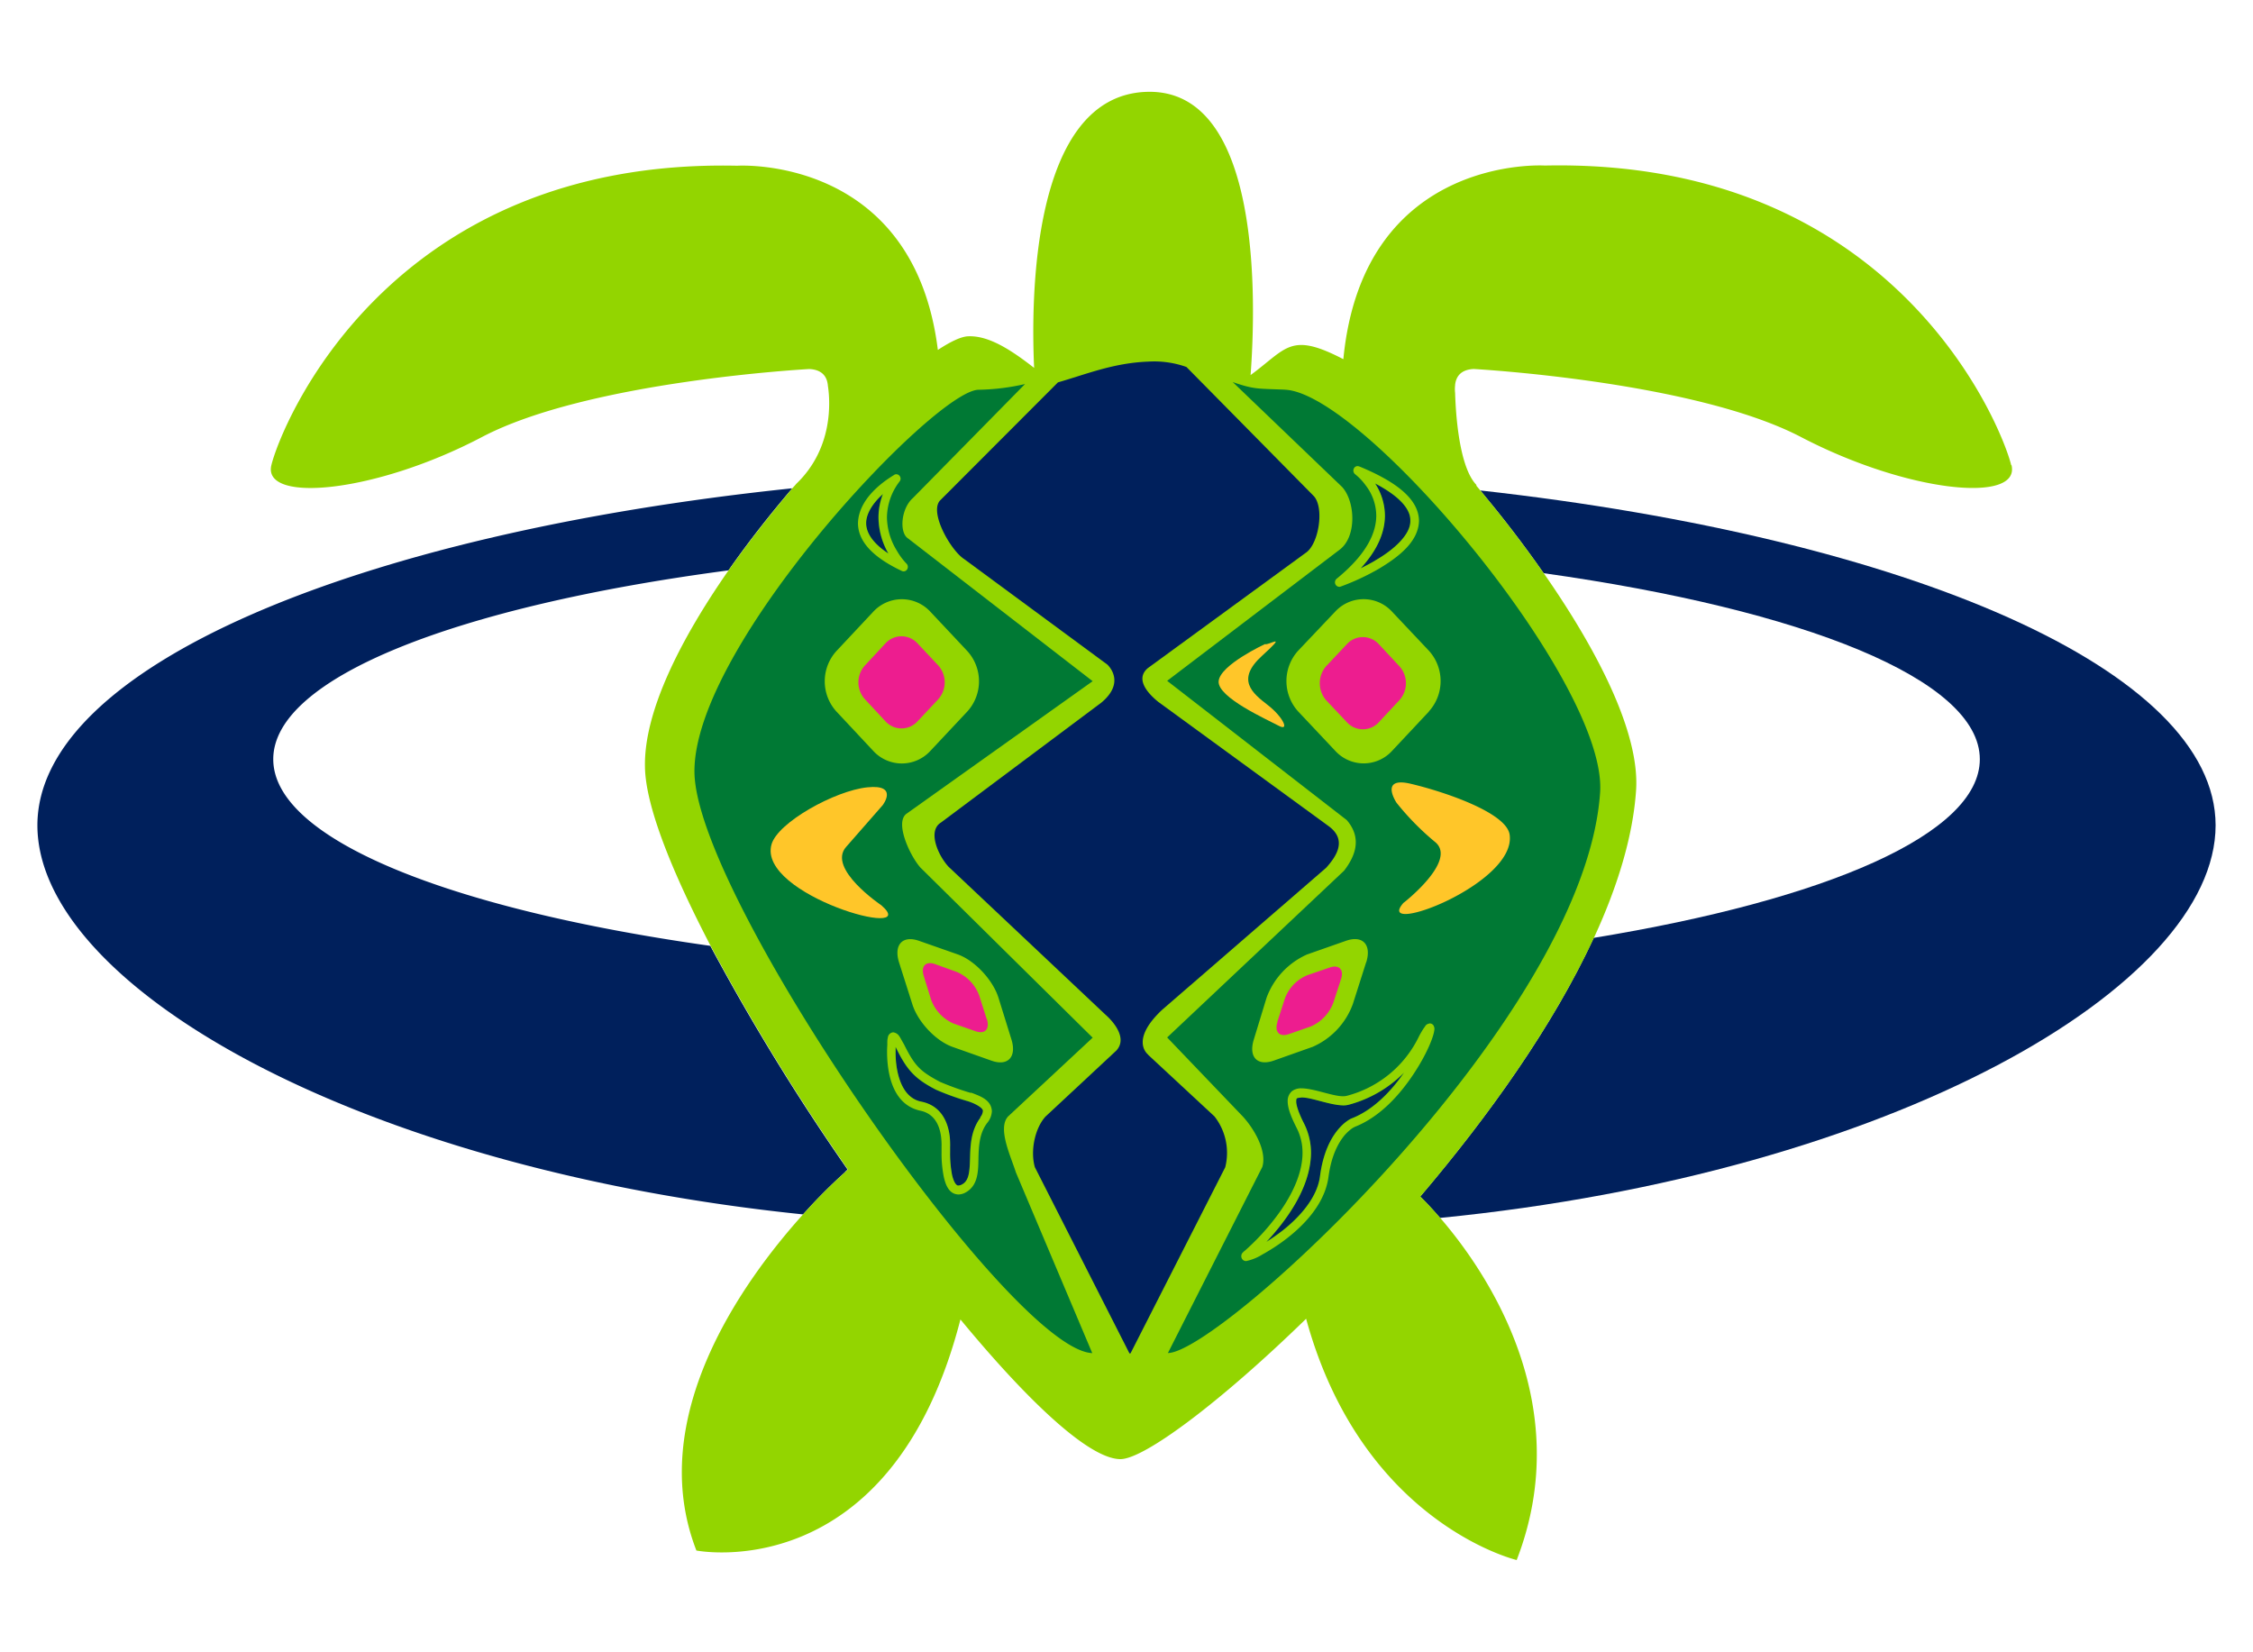 <?xml version="1.0" encoding="UTF-8"?>
<svg xmlns="http://www.w3.org/2000/svg" id="Capa_1" data-name="Capa 1" viewBox="0 0 512 375.33">
  <defs>
    <style>.cls-1{fill:#00205c;}.cls-2{fill:#93d500;}.cls-3{fill:#007934;}.cls-4{fill:#ffc629;fill-rule:evenodd;}.cls-5{fill:#ed1d8f;}.cls-6{fill:#002856;}</style>
  </defs>
  <path class="cls-1" d="M192,266.34l.61-.58a513.25,513.25,0,0,1-31.2-50.83c-59.28-8.34-99.31-24.23-99.31-42.41,0-18.6,41.9-34.78,103.45-42.91,4.48-6.43,9.45-12.73,14.5-18.65C80.59,121.34,8.5,151.74,8.5,187.54c0,36.37,72.12,77.93,174,88.42a121.62,121.62,0,0,1,9.57-9.62"></path>
  <path class="cls-1" d="M503.5,187.54c0-35.29-69.91-65.26-167.1-76.09,4.92,5.89,9.85,12.27,14.39,18.8,59.14,8.31,99.13,24.15,99.13,42.28,0,17-34.93,31.94-87.75,40.59C353,233,338.35,253.55,322.73,271.91c.7.67,2.36,2.34,4.51,4.85C430,266.59,503.5,224.16,503.5,187.54"></path>
  <path class="cls-2" d="M457.05,105.7c-2.11-8.68-26.27-69.78-106-68.08,0,0-41.27-2.62-45.77,44-12.1-6.28-12.79-2.47-21.08,3.61,1.22-16.33,2.68-65.11-23.55-64.36-26.43.76-26.35,47.68-25.64,62.73-5.13-4-10.27-7.39-15-7.18-1.56.06-3.93,1.16-6.88,3.1-5.51-44.43-45.59-41.86-45.59-41.86C88,35.92,63.77,97,61.67,105.7s23.52,6.4,47.84-6.38S183.9,83.86,183.9,83.86c3,.14,4.08,1.79,4.24,3.8.5,3.19,1.38,14.1-7.19,22.29-.27.35-.59.67-.88,1-5,5.92-10,12.24-14.5,18.65-11,15.79-19.25,32.17-19,44.64.11,8.81,6,23.59,14.91,40.68a516.32,516.32,0,0,0,31.2,50.83l-.61.59a120.2,120.2,0,0,0-9.57,9.61c-13.7,15.21-36,46.17-24.24,76.39,0,0,44.22,8.75,60-52.51,15.47,18.73,29.3,31.74,36.37,31.74,5.33,0,22.53-12.75,42.19-31.9,12.72,46.51,47.85,54.83,47.85,54.83,13.87-35.77-7.28-66.05-17.38-77.75-2.15-2.51-3.81-4.18-4.51-4.85,15.62-18.36,30.27-39,39.44-58.78,5.37-11.63,8.86-23,9.58-33.48.9-13-8.66-31.72-21-49.41-4.55-6.52-9.47-12.9-14.39-18.78-.29-.36-.61-.72-.9-1.08,0-.07,0-.13,0-.19-3.94-4.1-4.69-16.16-4.83-20.86a7.72,7.72,0,0,1,0-1.79v-.12c.23-1.91,1.35-3.42,4.22-3.56,0,0,50,2.74,74.38,15.46s49.94,15.13,47.84,6.38"></path>
  <path class="cls-3" d="M229.09,253.7l19.22-17.9-39.13-38.64c-2.41-2.69-6-10.46-3.07-12.32l42.2-30.05L206.16,122.2c-1.78-1.46-1.36-6.65,1.27-9l25.51-25.93a51.14,51.14,0,0,1-10.65,1.3c-10.22.47-64.92,58.43-64.47,87s71.78,131.13,90.4,131.91L230.86,266.4c-1.16-3.68-4.23-10-1.77-12.7m-39-92a10.23,10.23,0,0,1,0-13.77l8.35-8.91a8.83,8.83,0,0,1,13,0l8.37,8.91a10.21,10.21,0,0,1,0,13.77l-8.37,8.92a8.8,8.8,0,0,1-13,0Zm26.39,76.2c-3.82-1.35-7.94-5.72-9.17-9.77l-3-9.43c-1.25-4,.79-6.24,4.56-4.9l8.9,3.12c3.77,1.39,7.86,5.76,9.13,9.79l2.94,9.46c1.26,4-.8,6.19-4.54,4.85Z"></path>
  <path class="cls-3" d="M292.06,88.55c-6.22-.27-6.92,0-11.92-1.73L305,110.66c3,3.29,3.38,11.32-.59,14.27l-39.17,29.78,40.82,31.65c3.48,4.07,2,8.1-.62,11.5l-40.2,37.89,17.23,18c2.46,2.68,5.5,7.77,4.4,11.41l-21.46,42.3c11.86,0,94.76-76.09,98.22-127.39,1.7-24.93-53.71-90.71-71.59-91.51m18.42,130.11-3,9.42a16.93,16.93,0,0,1-9.15,9.79L289.5,241c-3.81,1.35-5.82-.84-4.55-4.84l2.89-9.46a17.28,17.28,0,0,1,9.17-9.8l8.86-3.11c3.8-1.34,5.87.87,4.61,4.89m14.26-57-8.37,8.93a8.75,8.75,0,0,1-12.94,0L295,161.66a10.28,10.28,0,0,1,0-13.79l8.41-8.87a8.78,8.78,0,0,1,12.94,0l8.37,8.87a10.26,10.26,0,0,1,0,13.79"></path>
  <path class="cls-4" d="M319,205.13s12.16-9.45,7.22-13.72a60.31,60.31,0,0,1-8.86-9s-4-6,3.21-4.31,21.76,6.47,22.5,11.56c1.64,11.3-31.26,23.48-24.07,15.44"></path>
  <path class="cls-4" d="M200.27,205.7s-12.35-8.28-8-13.23c5.22-5.95,8.32-9.5,8.32-9.5s3.7-4.8-3.46-4.06c-7.35.74-20.45,8-21.81,13-3.2,11.47,34.41,22,25,13.84"></path>
  <path class="cls-4" d="M287.45,146.37s-10.19,4.72-10.51,8.42,11.17,8.8,13.67,10.14,1-2-2.5-4.71-7.3-5.75-1.3-11.2,1.6-2.32.64-2.65"></path>
  <path class="cls-5" d="M208.5,163.92l4.7-5a5.77,5.77,0,0,0,0-7.73l-4.7-5a4.93,4.93,0,0,0-7.27,0l-4.65,5a5.71,5.71,0,0,0,0,7.73l4.65,5a4.92,4.92,0,0,0,7.27,0"></path>
  <path class="cls-5" d="M313.34,164.12l4.66-5a5.74,5.74,0,0,0,0-7.74l-4.66-5a4.91,4.91,0,0,0-7.26,0l-4.71,5a5.9,5.9,0,0,0,0,7.74l4.71,5a4.91,4.91,0,0,0,7.26,0"></path>
  <path class="cls-5" d="M224.23,231.58l-1.68-5.3a9.31,9.31,0,0,0-5.12-5.42l-4.94-1.78c-2.12-.74-3.27.47-2.56,2.72l1.65,5.33a9.45,9.45,0,0,0,5.1,5.45l5,1.75c2.16.75,3.29-.47,2.59-2.75"></path>
  <path class="cls-5" d="M290.27,232.22l1.71-5.28a9.16,9.16,0,0,1,5.2-5.37l5-1.71c2.13-.75,3.32.5,2.54,2.73L303,227.86a9.5,9.5,0,0,1-5.17,5.41l-5,1.74c-2.12.7-3.25-.57-2.51-2.79"></path>
  <path class="cls-1" d="M264.06,229.5l37.31-32.31c2.41-2.67,4.82-6.38.51-9.5L264.74,160.6h0l-1.51-1.1c-2.13-1.72-5.42-5.08-2.39-7.67l35.83-26.16c3-1.91,4.32-10.15,1.95-12.88l-29-29.4A21.87,21.87,0,0,0,261,82.17c-8,.29-14.26,2.92-20.58,4.72l-26.84,26.89c-2.39,2.8,2.53,11.33,5.51,13.25l32.57,24c.57.56,3.95,4.19-1.37,8.63l-36.49,27.28c-3,1.87-.71,7.31,1.74,10l35.72,33.67h0s5.59,4.69,2.43,8.12l-16.1,15c-2.44,2.69-3.48,7.86-2.41,11.51l21.49,42.3h.24l21.53-42.3A13.43,13.43,0,0,0,276,253.7l-15.08-14,.06,0s-4.42-3.12,3.07-10.19"></path>
  <path class="cls-6" d="M200.6,112.28a2.55,2.55,0,0,0-.24.23c-1.88,1.71-3.6,4.07-3.56,6.38,0,1.94,1.15,4.34,5.06,6.9a16.78,16.78,0,0,1-2.25-8.17,14.66,14.66,0,0,1,1-5.34"></path>
  <path class="cls-2" d="M206,128.08a15.48,15.48,0,0,1-2.22-3,14.77,14.77,0,0,1-2.22-7.49,13.71,13.71,0,0,1,2.87-8.18,1,1,0,0,0,0-1.27.94.94,0,0,0-1.19-.26c0,.12-8.1,4.31-8.26,11,0,3.74,2.75,7.47,10,10.88a.87.87,0,0,0,.37.08.92.92,0,0,0,.8-.46,1.06,1.06,0,0,0-.15-1.31m-5.59-15.57a2.72,2.72,0,0,1,.24-.24,14.77,14.77,0,0,0-1,5.36,16.78,16.78,0,0,0,2.25,8.16c-3.91-2.56-5.06-5-5.06-6.9,0-2.29,1.68-4.65,3.56-6.38"></path>
  <path class="cls-6" d="M312.46,109.87a13.29,13.29,0,0,1,2.23,7.29c0,3.51-1.45,7.59-5.51,12,1-.5,2.13-1.08,3.24-1.72,4.25-2.42,8.19-5.94,8.08-9.11.06-2.25-1.89-5.25-8-8.46"></path>
  <path class="cls-2" d="M308.88,106a.92.92,0,0,0-1.21.46,1.06,1.06,0,0,0,.31,1.32,12.88,12.88,0,0,1,2.38,2.52,11.38,11.38,0,0,1,2.4,6.85c0,3.71-1.93,8.59-9,14.36a1.06,1.06,0,0,0-.27,1.29,1,1,0,0,0,.86.55,1.25,1.25,0,0,0,.3-.05,55.66,55.66,0,0,0,8.73-4.07c4.34-2.61,9-6.08,9.09-10.91-.09-4.32-3.91-8.34-13.55-12.32m3.54,21.42c-1.11.65-2.22,1.22-3.24,1.73,4.06-4.41,5.51-8.49,5.51-12a13.52,13.52,0,0,0-2.23-7.29c6.15,3.21,8.1,6.21,8,8.46.11,3.17-3.83,6.69-8.08,9.1"></path>
  <path class="cls-6" d="M220,250.29a58.59,58.59,0,0,1-7.29-2.63c-4.6-2.36-6.57-4.32-9.05-9.42a1.71,1.71,0,0,0-.17-.33c0,.27,0,.63,0,1.08,0,3.43.78,10.49,5.94,11.42,5.93,1.26,6.46,7.44,6.45,9.43,0,.47,0,.77,0,.75s0,.53,0,1.34a24.51,24.51,0,0,0,.45,5.06c.38,1.76,1,2.56,1.46,2.46a1.83,1.83,0,0,0,.7-.19c1.67-.82,1.85-2.69,1.92-5.69s.1-6.52,2.41-9.6a2.67,2.67,0,0,0,.66-1.42c.13-.48-1.09-1.5-3.41-2.26"></path>
  <path class="cls-2" d="M220.6,248.35a63.4,63.4,0,0,1-7-2.52c-4.48-2.39-5.71-3.57-8.18-8.55-1-1.65-1.09-2.42-2.41-2.7a1.34,1.34,0,0,0-1.25,1.22,3.62,3.62,0,0,0-.11,1,3,3,0,0,0,0,.47c0,.23-.06.83-.06,1.69,0,3.5.6,11.87,7.49,13.42,4.45.87,4.85,5.56,4.89,7.43a5,5,0,0,1,0,.61c0,.05,0,.62,0,1.48a26.82,26.82,0,0,0,.51,5.53c.41,1.84,1.2,3.94,3.33,4a3.43,3.43,0,0,0,1.49-.38c2.89-1.49,3-4.65,3.05-7.48s.15-6,2-8.4a4.5,4.5,0,0,0,1.06-2.68c-.16-2.53-2.48-3.35-4.72-4.2m2.16,5.62c-2.33,3.08-2.31,6.7-2.41,9.6s-.25,4.88-1.92,5.69a1.83,1.83,0,0,1-.7.19c-.44.1-1.08-.7-1.47-2.46a25.85,25.85,0,0,1-.43-5.06c0-.82,0-1.34,0-1.34a7.3,7.3,0,0,0,0-.75c0-2-.52-8.17-6.45-9.43-5.16-.93-6-8-5.94-11.42,0-.45,0-.81,0-1.08,0,.1.1.21.15.33,2.47,5.11,4.44,7.06,9,9.42a59,59,0,0,0,7.28,2.63c2.32.76,3.54,1.77,3.39,2.26a2.33,2.33,0,0,1-.63,1.42"></path>
  <path class="cls-6" d="M305.21,251.14c-3,0-7.15-1.8-9.37-1.8h-.06c-1.16.16-1.11,0-1.22.88s.48,2.5,1.78,5.06a14.54,14.54,0,0,1,1.58,6.67c-.09,8.18-6.07,15.87-10.14,20.21,1.17-.74,2.46-1.62,3.75-2.62,4-3.16,7.85-7.57,8.44-12.32,1.38-10.55,7-13.05,7.18-13.1,4.9-1.91,9-6.2,11.91-10.42A27.62,27.62,0,0,1,306.63,251a4.78,4.78,0,0,1-1.42.19"></path>
  <path class="cls-2" d="M325.85,233.19a1,1,0,0,0-.93-.63c-1,.21-.91.57-1.31,1a20.6,20.6,0,0,0-1.13,1.92A25.26,25.26,0,0,1,306.11,249a3.64,3.64,0,0,1-.91.11c-2.38,0-6.56-1.77-9.42-1.8a3.49,3.49,0,0,0-2.15.62,2.89,2.89,0,0,0-1,2.31c0,1.5.65,3.33,2,6A12.24,12.24,0,0,1,296,262c0,5.35-3.2,11-6.5,15.18a52.21,52.21,0,0,1-6.57,7,3.47,3.47,0,0,0-.44.39,1.13,1.13,0,0,0-.4.91,1.11,1.11,0,0,0,.55.95,1.52,1.52,0,0,0,.53.14,11.24,11.24,0,0,0,3.67-1.48c5-2.75,13.83-9,15.05-17.55.64-4.91,2.22-7.75,3.55-9.42a9.8,9.8,0,0,1,1.75-1.65c.44-.31.67-.37.65-.39,5.75-2.24,10.22-7.26,13.31-11.89s4.75-8.75,4.83-10.37a1.28,1.28,0,0,0-.12-.58m-34.32,46.35a44,44,0,0,1-3.75,2.62c4.07-4.34,10.05-12,10.14-20.21a14.84,14.84,0,0,0-1.58-6.68c-1.3-2.55-1.79-4.24-1.78-5.05s.06-.72,1.22-.88h.06c2.22,0,6.39,1.74,9.36,1.8a5.2,5.2,0,0,0,1.43-.19,27.67,27.67,0,0,0,12.43-7.25c-2.9,4.22-7,8.51-11.91,10.41-.22.06-5.8,2.56-7.18,13.11-.59,4.75-4.45,9.16-8.44,12.32"></path>
</svg>
